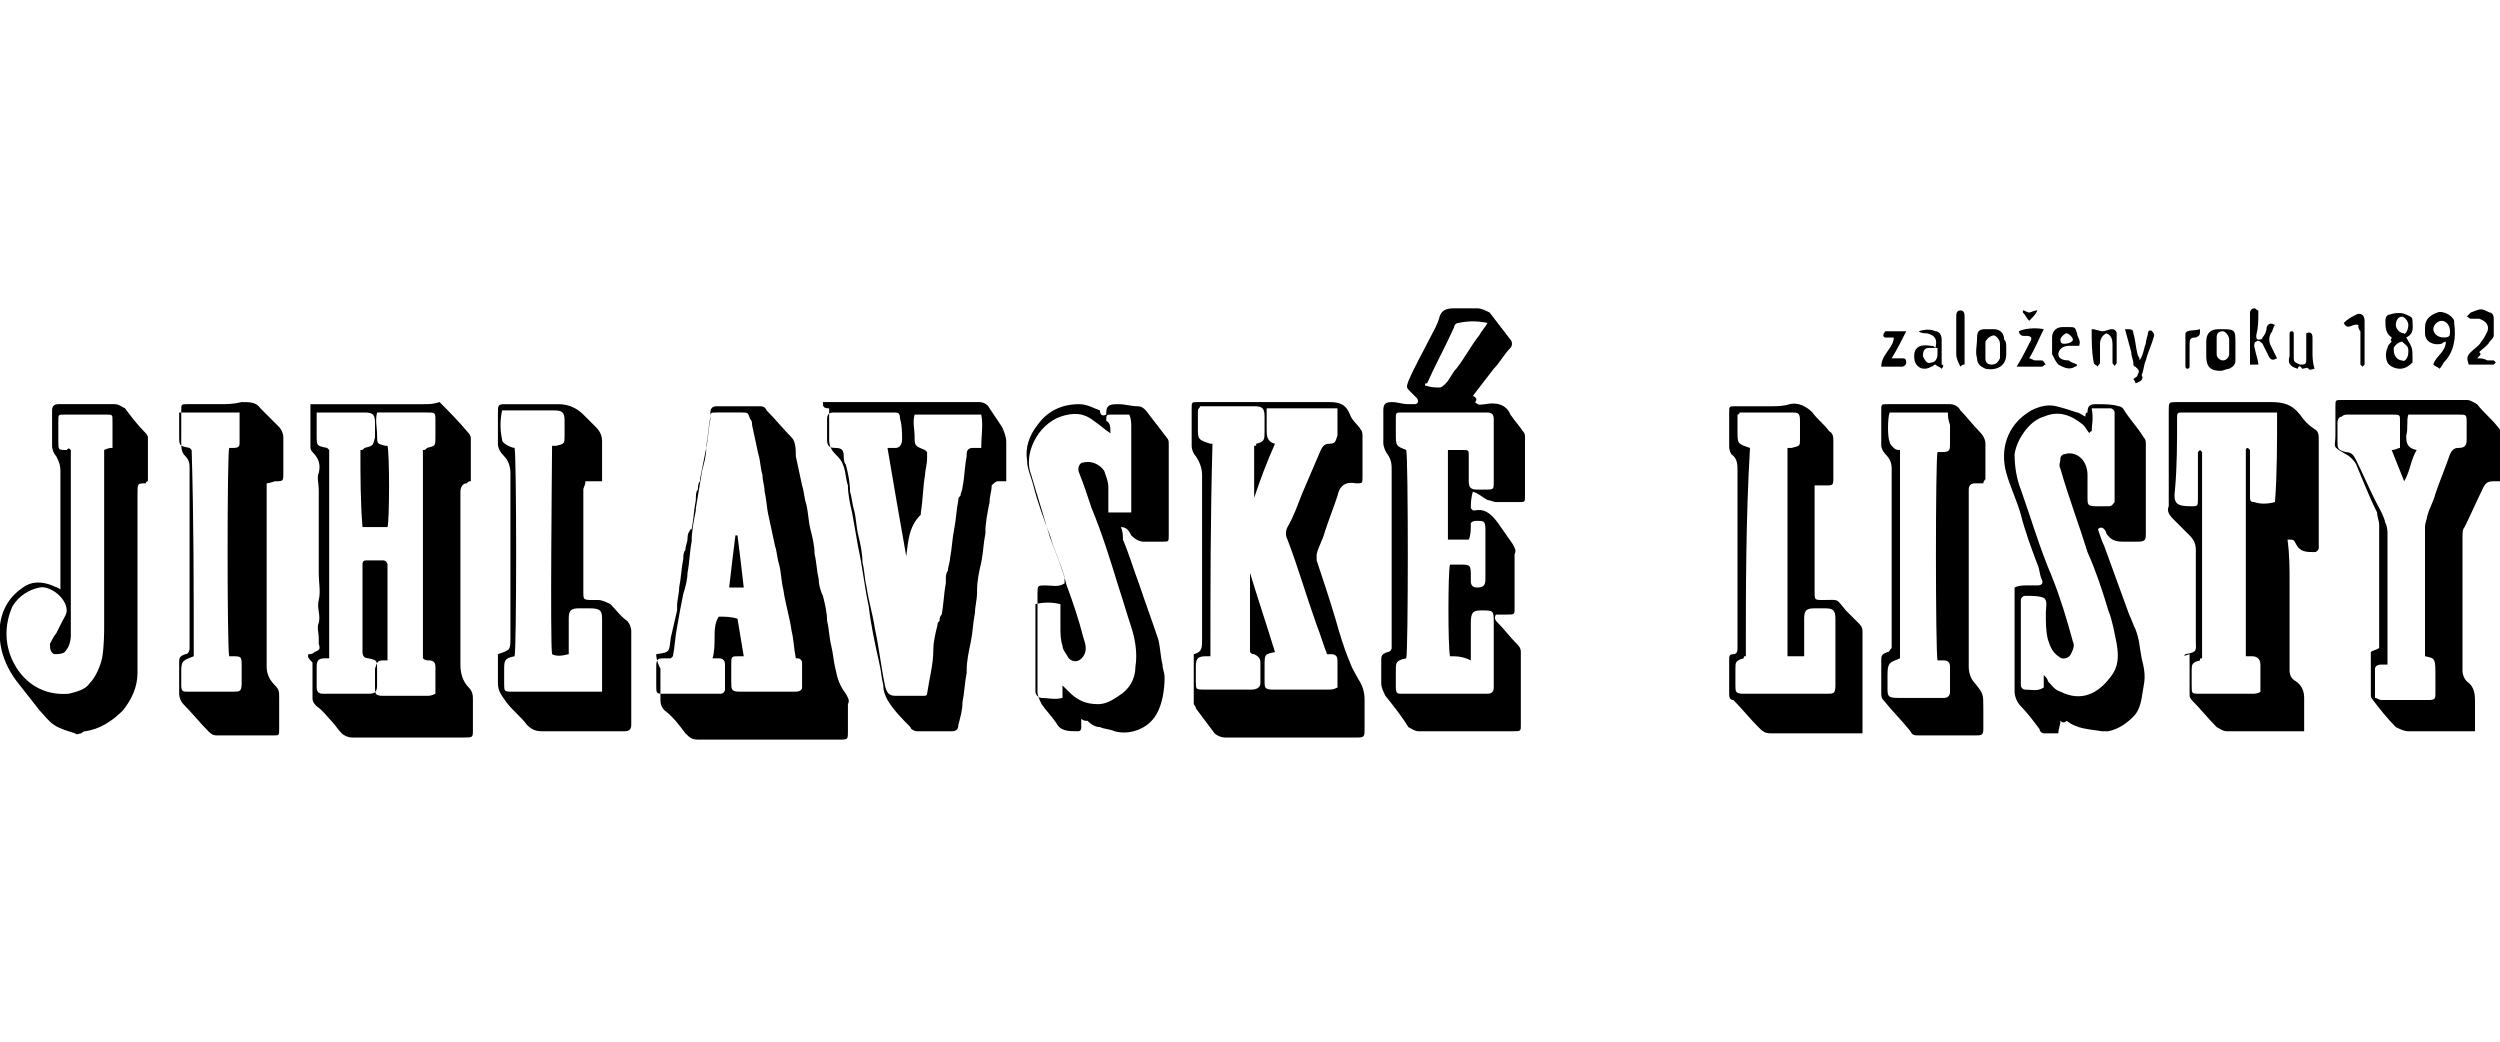 <?xml version="1.0" encoding="utf-8"?>
<!-- Generator: Adobe Illustrator 27.4.0, SVG Export Plug-In . SVG Version: 6.00 Build 0)  -->
<svg version="1.2" baseProfile="tiny" id="Layer_1" xmlns:serif="http://www.serif.com/"
	 xmlns="http://www.w3.org/2000/svg" xmlns:xlink="http://www.w3.org/1999/xlink" x="0px" y="0px" viewBox="0 0 120 50"
	 overflow="visible" xml:space="preserve">
<g>
	<path d="M70.8,19.3c0.2,0.2,0.3,0.1,0.5,0.1c0.5-0.1,1,0,1.2,0.5c0.2,0.3,0.4,0.5,0.6,0.8c0.1,0.1,0.1,0.2,0.1,0.3
		c0,0.9,0,1.8,0,2.8c0,0.3,0,0.3-0.3,0.3c-0.4,0-0.7,0-1.1,0c-0.1,0-0.3-0.1-0.4-0.1c-0.2-0.1-0.4-0.3-0.7-0.4
		c-0.1,0.3-0.1,0.6-0.1,0.8c0,0,0.1,0.1,0.1,0.1c0,0,0.1,0,0.1,0c0.5-0.1,0.8,0.2,1.1,0.6c0.2,0.3,0.5,0.7,0.7,1
		c0.1,0.2,0.2,0.3,0.1,0.5c0,0.9,0,1.7,0,2.6c0,0.3,0,0.3-0.4,0.3c-0.2,0-0.3,0-0.5,0c-0.1,0.2,0,0.3,0.1,0.4c0.3,0.3,0.6,0.7,0.9,1
		c0.1,0.1,0.2,0.2,0.2,0.4c0,1.2,0,2.3,0,3.5c0,0.3,0,0.3-0.4,0.3c-1.1,0-2.3,0-3.4,0c-0.4,0-0.7,0-1.1,0c-0.2,0-0.3-0.1-0.5-0.2
		c-0.3-0.5-0.7-1-1.1-1.5c-0.1-0.2-0.2-0.4-0.2-0.6c0-0.4,0-0.8,0-1.1c0-0.2,0-0.3,0.3-0.4c0.1,0,0.2-0.1,0.2-0.2c0-0.1,0-0.2,0-0.3
		c0-2.7,0-5.4,0-8.2c0-0.3,0-0.5-0.2-0.8c-0.1-0.1-0.2-0.4-0.2-0.5c0-0.5,0-1.1,0-1.6c0-0.3,0.1-0.4,0.4-0.4c0.3,0,0.5,0.1,0.8,0.1
		c0.1,0,0.2,0,0.3,0c0.2,0,0.2-0.2,0.1-0.3c-0.1-0.1-0.2-0.2-0.3-0.3c-0.2-0.2-0.2-0.2-0.1-0.5c0.3-0.7,0.7-1.4,1-2
		c0.2-0.4,0.4-0.7,0.5-1.1c0.1-0.3,0.3-0.4,0.7-0.4c0.4,0,0.8,0,1.1,0c0.2,0,0.4,0.1,0.6,0.2c0.3,0.4,0.7,0.9,1,1.3
		c0.1,0.1,0.1,0.3,0,0.4c-0.3,0.3-0.5,0.7-0.8,1c-0.3,0.4-0.7,0.9-1,1.3C70.9,19.1,70.9,19.2,70.8,19.3z M69.6,31.5
		c-0.1-0.4-0.1-4.1,0-4.4c0.1,0,0.3,0,0.4,0c0.6,0,0.6,0,0.6,0.6c0,0.1,0,0.1,0,0.2c0,0.2,0.1,0.3,0.3,0.3c0.3,0,0.4-0.1,0.4-0.4
		c0-0.8,0-1.6,0-2.4c0-0.4-0.1-0.4-0.4-0.4c-0.1,0-0.2,0-0.3,0.1c0,0.3,0,0.6-0.1,0.8c-0.3,0-0.6,0-1,0c0-1.4,0-2.8,0-4.3
		c0.3,0,0.5,0,0.7,0c0.3,0,0.3,0,0.3,0.3c0,0.4,0,0.8,0,1.2c0,0.3,0.1,0.4,0.4,0.4c0.1,0,0.3,0,0.4,0c0.4,0,0.4,0,0.4-0.4
		c0-0.9,0-1.8,0-2.8c0-0.1,0-0.1,0-0.2c0-0.2-0.1-0.3-0.3-0.3c-1.4,0-2.7,0-4.1,0c-0.3,0-0.3,0-0.3,0.3c0,0.2,0,0.4,0,0.7
		c0,0.6,0,0.6,0.5,0.8c0.1,0.3,0.1,9.7,0,10c-0.5,0.1-0.5,0.2-0.5,0.6c0,0.3,0,0.5,0,0.8c0,0.3,0.1,0.3,0.3,0.3c0.1,0,0.1,0,0.2,0
		c1.2,0,2.4,0,3.6,0c0.1,0,0.2,0,0.3,0c0.2,0,0.3-0.1,0.3-0.3c0-0.1,0-0.1,0-0.2c0-1,0-1.9,0-2.9c0-0.6,0-0.6-0.6-0.6
		c-0.4,0-0.5,0.1-0.5,0.6c0,0.5,0,1,0,1.4c0,0.1,0,0.2,0,0.4C70.2,31.5,69.9,31.5,69.6,31.5z M68.4,18.5c0.3,0.1,0.5,0.1,0.7,0.1
		c0.1,0,0.2-0.1,0.3-0.2c0.2-0.2,0.3-0.5,0.5-0.7c0.4-0.5,0.7-1.1,1.1-1.6c0.1-0.2,0.3-0.4,0.4-0.6c-0.5-0.1-0.9-0.1-1.4,0
		c-0.1,0-0.2,0.1-0.2,0.2c-0.4,0.9-0.9,1.8-1.3,2.7C68.4,18.4,68.4,18.4,68.4,18.5z"/>
	<path d="M14.8,31.4c0.1,0,0.2,0,0.3-0.1c0.2-0.1,0.3-0.1,0.2-0.4c0-0.1,0-0.2,0-0.3c0-0.2-0.1-0.5,0-0.7c0.1-0.4-0.1-0.7,0-1.1
		c0.1-0.4,0-0.8,0-1.3c0-0.4,0-0.8,0-1.2c0-0.5,0-1,0-1.4c0-0.5,0-0.9,0-1.4c0-0.3-0.1-0.6,0-0.8c0.1-0.4,0-0.7-0.3-1
		c-0.1-0.1-0.1-0.2-0.1-0.3c0-0.6,0-1.2,0-1.9c0,0,0-0.1,0-0.1c0.1,0,0.3,0,0.4,0c1.7,0,3.3,0,5,0c0.3,0,0.5,0,0.8-0.1
		c0.4,0.4,0.9,0.9,1.4,1.5c0.1,0.1,0.1,0.2,0.1,0.3c0,0.6,0,1.2,0,1.8c0,0,0,0.1,0,0.2c-0.1,0-0.1,0-0.2,0.1c-0.2,0-0.3,0.2-0.3,0.4
		c0,0.1,0,0.3,0,0.4c0,2.6,0,5.2,0,7.9c0,0.4,0.1,0.8,0.4,1.1c0.2,0.2,0.2,0.4,0.2,0.6c0,0.5,0,0.9,0,1.4c0,0.4,0,0.4-0.4,0.4
		c-1.4,0-2.9,0-4.3,0c-0.4,0-0.8,0-1.1,0c-0.2,0-0.4-0.1-0.5-0.2c-0.2-0.2-0.3-0.4-0.5-0.6c-0.2-0.2-0.4-0.5-0.7-0.7
		c-0.1-0.1-0.2-0.2-0.2-0.4c0-0.6,0-1.2,0-1.7C14.7,31.5,14.8,31.5,14.8,31.4z M17.3,21.6c0.1,0,0.1,0,0.2-0.1
		c0.4-0.1,0.4-0.1,0.5-0.5c0-0.2,0-0.4,0-0.7c0-0.4-0.1-0.5-0.5-0.5c-0.7,0-1.3,0-2,0c-0.1,0-0.2,0-0.3,0c0,0.1,0,0.2,0,0.4
		c0,0.2,0,0.5,0,0.7c0,0.5,0,0.5,0.5,0.6c0,0,0,0,0.1,0.1c0,0.1,0,0.2,0,0.3c0,3.1,0,6.2,0,9.3c0,0.1,0,0.3,0,0.4
		c-0.1,0-0.1,0-0.2,0c-0.3,0-0.4,0.1-0.4,0.4c0,0.3,0,0.6,0,1c0,0.2,0.1,0.3,0.3,0.3c0.7,0,1.5,0,2.2,0c0.3,0,0.4-0.1,0.4-0.4
		c0-0.3,0-0.5,0-0.8c0-0.4,0-0.4-0.4-0.5c-0.2,0-0.3-0.1-0.3-0.3c0,0,0-0.1,0-0.1c0-1.3,0-2.6,0-3.9c0-0.1,0-0.1,0-0.2
		c0-0.2,0.1-0.2,0.2-0.2c0.3,0,0.6,0,0.8,0c0.1,0,0.2,0.1,0.2,0.2c0,0.1,0,0.1,0,0.2c0,1.4,0,2.7,0,4.1c0,0.1,0,0.2,0,0.3
		c-0.1,0-0.1,0-0.2,0c-0.3,0-0.3,0.1-0.4,0.4c0,0.3,0,0.6,0,0.9c0,0.3,0,0.4,0.4,0.4c0.7,0,1.4,0,2.1,0c0.1,0,0.2,0,0.4-0.1
		c0-0.5,0-0.9,0-1.3c0-0.2-0.1-0.3-0.3-0.3c-0.1,0-0.2,0-0.3-0.1c0-3.3,0-6.6,0-10c0.1,0,0.1,0,0.2-0.1c0.4-0.1,0.4-0.1,0.4-0.5
		c0-0.3,0-0.5,0-0.8c0-0.4,0-0.4-0.4-0.4c-0.7,0-1.4,0-2.1,0c-0.1,0-0.2,0-0.3,0c-0.1,0.4,0,0.7,0,1.1c0,0.4,0,0.4,0.4,0.5
		c0,0,0,0,0.1,0c0.1,0.3,0.1,3.6,0,3.9c-0.4,0-0.8,0-1.2,0C17.3,24.1,17.3,22.8,17.3,21.6z"/>
	<path d="M57.3,31.4c0.4-0.1,0.4-0.3,0.4-0.7c0-2.6,0-5.3,0-7.9c0-0.3-0.1-0.6-0.3-0.9c-0.1-0.1-0.2-0.3-0.2-0.5c0-0.6,0-1.2,0-1.8
		c0-0.3,0-0.3,0.3-0.3c2.1,0,4.2,0,6.3,0c0.5,0,0.8,0.1,1,0.6c0.1,0.3,0.4,0.5,0.5,0.7c0.1,0.1,0.1,0.2,0.1,0.4c0,0.6,0,1.3,0,1.9
		c0,0.3,0,0.3-0.3,0.3c-0.5-0.1-0.8,0.1-0.9,0.6c-0.2,0.6-0.4,1.1-0.6,1.7c-0.1,0.4-0.3,0.7-0.4,1.1c0,0.1,0,0.2,0,0.3
		c0.3,0.9,0.6,1.8,0.9,2.8c0.2,0.7,0.4,1.4,0.7,2.1c0.1,0.3,0.3,0.6,0.4,0.8c0.2,0.3,0.3,0.6,0.3,1c0,0.5,0,0.9,0,1.4
		c0,0.3,0,0.4-0.3,0.4c-2.1,0-4.3,0-6.4,0c-0.2,0-0.4-0.1-0.5-0.2c-0.3-0.4-0.6-0.8-0.9-1.2c0-0.1-0.1-0.2-0.1-0.2
		C57.3,32.8,57.3,32.1,57.3,31.4z M58.1,31.5c-0.1,0-0.1,0-0.2,0c-0.4,0-0.5,0.1-0.5,0.5c0,0.2,0,0.5,0,0.7c0,0.4,0,0.4,0.4,0.4
		c0.4,0,0.9,0,1.3,0c0.3,0,0.7,0,1,0c0.2,0,0.4-0.1,0.4-0.3c0-0.3,0-0.7,0-1c0-0.2-0.1-0.3-0.3-0.4c-0.1,0-0.1,0-0.2-0.1
		c0-1.3,0-2.5,0-3.8c0,0,0,0,0,0c0.4,1.3,0.8,2.5,1.2,3.8c-0.5,0.1-0.5,0.1-0.5,0.7c0,0.2,0,0.5,0,0.7c0,0.3,0,0.4,0.4,0.4
		c0.9,0,1.8,0,2.7,0c0.1,0,0.2,0,0.4-0.1c0-0.5,0-0.9,0-1.3c0-0.2-0.1-0.3-0.3-0.3c-0.1,0-0.1,0-0.2,0c-0.2-0.5-0.3-0.9-0.5-1.4
		c-0.5-1.4-0.9-2.8-1.4-4.1c-0.1-0.2-0.1-0.4,0-0.6c0.3-0.5,0.5-1.1,0.7-1.6c0.3-0.7,0.6-1.4,0.9-2.1c0.1-0.2,0.2-0.3,0.4-0.3
		c0.3,0,0.3-0.1,0.4-0.4c0-0.2,0-0.4,0-0.6c0-0.2,0-0.4,0-0.7c-1.2,0-2.3,0-3.4,0c0,0.3,0,0.7,0,1c0,0.3,0,0.6,0.4,0.7
		c-0.4,0.9-0.7,1.7-1,2.6c0,0,0,0,0,0c0-0.9,0-1.7,0-2.5c0.1,0,0.1,0,0.1-0.1c0.4-0.1,0.4-0.2,0.4-0.6c0-0.2,0-0.4,0-0.7
		c0-0.4-0.1-0.5-0.5-0.5c-0.8,0-1.5,0-2.3,0c-0.1,0-0.2,0-0.3,0c0,0.1-0.1,0.1-0.1,0.2c0,0.3,0,0.5,0,0.8c0,0.6,0,0.6,0.6,0.8
		c0,0,0,0,0.1,0C58.1,24.9,58.1,28.2,58.1,31.5z"/>
	<path d="M104.9,31.4C104.9,31.4,104.9,31.4,104.9,31.4c0.6-0.1,0.5-0.2,0.5-0.6c0-1.5,0-2.9,0-4.4c0-0.3-0.1-0.5-0.3-0.7
		c-0.3-0.3-0.5-0.5-0.8-0.8c-0.2-0.2-0.3-0.4-0.2-0.6c0-1.3,0-2.6,0-3.9c0-0.2,0-0.5,0-0.7c0-0.4,0-0.4,0.4-0.4c0.2,0,0.5,0,0.7,0
		c1.2,0,2.3,0,3.5,0c0.1,0,0.2,0,0.3,0c0.6,0,1,0.1,1.4,0.6c0.2,0.3,0.4,0.5,0.7,0.7c0.2,0.1,0.2,0.3,0.2,0.5c0,1.7,0,3.3,0,5
		c0,0.1,0,0.1,0,0.2c0,0.1-0.1,0.2-0.2,0.2c-0.4,0-0.7,0-0.9-0.4c-0.1-0.2-0.1-0.2-0.4-0.2c0.1,0.7,0.1,1.4,0.1,2.1
		c0,0.7,0,1.4,0,2.1c0,0.7,0,1.4,0,2.1c0,0.2,0.1,0.4,0.3,0.5c0.3,0.2,0.4,0.5,0.4,0.8c0,0.4,0,0.8,0,1.2c0,0.1,0,0.2,0,0.4
		c-0.1,0-0.2,0-0.3,0c-1.1,0-2.3,0-3.4,0c-0.2,0-0.3-0.1-0.5-0.2c-0.4-0.4-0.8-0.9-1.2-1.3c-0.1-0.1-0.1-0.2-0.1-0.3
		c0-0.6,0-1.3,0-1.9C104.8,31.5,104.8,31.5,104.9,31.4z M109.3,19.8c-0.1,0-0.2,0-0.2,0c-1.4,0-2.8,0-4.3,0c-0.3,0-0.3,0-0.3,0.3
		c0,1.1,0,2.3-0.1,3.4c-0.1,0.7,0.1,0.8,0.8,0.8c0,0,0.1,0,0.1,0c0.2,0,0.2-0.1,0.2-0.3c0-0.7,0-1.3,0-2c0-0.1,0-0.2,0-0.3
		c0,0,0.1-0.1,0.1-0.1c0,0,0.1,0.1,0.1,0.1c0,0.1,0,0.3,0,0.4c0,3,0,6.1,0,9.1c0,0.1,0,0.3,0,0.4c-0.1,0-0.1,0-0.1,0.1
		c-0.4,0.1-0.4,0.2-0.4,0.5c0,0.2,0,0.5,0,0.7c0,0.4,0,0.4,0.4,0.4c0.8,0,1.6,0,2.5,0c0.1,0,0.3,0,0.4-0.1c0-0.4,0-0.9,0-1.3
		c0-0.2-0.1-0.4-0.4-0.4c-0.1,0-0.2,0-0.3,0c0-0.1,0-0.2,0-0.3c0-3.1,0-6.2,0-9.3c0-0.1,0-0.2,0-0.3c0-0.1,0.1-0.1,0.1-0.1
		c0,0,0.1,0.1,0.1,0.1c0,0,0,0.1,0,0.1c0,0.7,0,1.4,0,2.1c0,0.2,0,0.3,0.2,0.3c0.3,0.1,0.6,0.1,1,0
		C109.3,22.8,109.3,21.3,109.3,19.8z"/>
	<path d="M31.5,31.4c0.7-0.1,0.6-0.1,0.7-0.8c0.1-0.4,0.2-0.9,0.3-1.3c0-0.1,0-0.1,0-0.2c0-0.3,0.1-0.6,0.1-0.9
		c0.1-0.5,0.1-0.9,0.2-1.4c0-0.1,0-0.3,0.1-0.4c0-0.2,0.1-0.4,0.1-0.5c0-0.1,0-0.3,0.1-0.4c0,0,0-0.1,0.1-0.1
		c0.1-0.5,0.1-0.9,0.2-1.4c0-0.2,0-0.4,0.1-0.5c0-0.1,0-0.3,0.1-0.4c0,0,0-0.1,0-0.1c0.1-0.5,0.2-1,0.3-1.5c0,0,0-0.1,0-0.1
		c0.1-0.5,0.1-0.9,0.2-1.4c0-0.1,0-0.1,0-0.2c0-0.2,0.1-0.3,0.3-0.3c0.5,0,1,0,1.5,0c0.2,0,0.3,0,0.5,0c0.2,0,0.3,0,0.4,0.2
		c0.4,0.4,0.8,0.9,1.2,1.3c0.2,0.2,0.2,0.6,0.2,0.9c0.1,0.5,0.2,0.9,0.3,1.4c0.1,0.3,0.1,0.6,0.2,0.9c0.1,0.4,0.1,0.8,0.2,1.2
		c0.1,0.4,0.2,0.8,0.2,1.2c0.1,0.4,0.1,0.8,0.2,1.2c0,0.3,0.1,0.6,0.2,0.8c0.1,0.4,0.2,0.8,0.2,1.2c0.1,0.4,0.1,0.8,0.2,1.2
		c0.1,0.4,0.1,0.7,0.2,1.1c0.1,0.5,0.2,0.8,0.5,1.2c0.1,0.2,0.2,0.3,0.1,0.5c0,0.4,0,0.9,0,1.3c0,0.4,0,0.4-0.4,0.4
		c-0.7,0-1.5,0-2.2,0c-1.5,0-3,0-4.6,0c-0.3,0-0.4-0.1-0.6-0.3c-0.3-0.4-0.6-0.8-1-1.1c-0.2-0.2-0.2-0.4-0.2-0.6c0-0.5,0-1,0-1.4
		C31.5,31.7,31.5,31.5,31.5,31.4z M38.2,31.6c-0.1-0.5-0.1-0.9-0.2-1.3c-0.1-0.7-0.3-1.3-0.4-2c-0.1-0.4-0.1-0.8-0.2-1.2
		c-0.1-0.3-0.1-0.6-0.2-0.9c-0.1-0.5-0.2-0.9-0.3-1.4c-0.1-0.4-0.1-0.8-0.2-1.2c0-0.3-0.1-0.5-0.1-0.8c-0.1-0.3-0.1-0.7-0.2-1
		c-0.1-0.5-0.2-0.9-0.3-1.4c0-0.1,0-0.2-0.1-0.3c-0.1-0.3-0.1-0.3-0.4-0.3c-0.4,0-0.8,0-1.2,0c-0.3,0-0.3,0-0.3,0.3
		c-0.1,0.5-0.1,0.9-0.2,1.4c0,0.4-0.1,0.7-0.2,1.1c-0.1,0.6-0.2,1.2-0.3,1.8c0,0,0,0.1,0,0.1c-0.1,0.5-0.2,1-0.2,1.5
		c-0.1,0.5-0.1,1-0.2,1.5c0,0.3-0.1,0.7-0.2,1c-0.1,0.5-0.2,1-0.3,1.6c-0.1,0.5-0.1,0.9-0.2,1.4c0,0,0,0-0.1,0.1c-0.1,0-0.2,0-0.3,0
		c-0.3,0-0.4,0-0.4,0.4c0,0.3,0,0.6,0,0.9c0,0.4,0,0.4,0.4,0.4c0.8,0,1.7,0,2.5,0c0.1,0,0.1,0,0.2,0c0.1,0,0.2-0.1,0.2-0.2
		c0-0.4,0-0.8,0-1.2c0-0.2-0.1-0.3-0.3-0.3c-0.1,0-0.2,0-0.3,0c0.1-0.3,0.1-0.7,0.1-1c0-0.3,0-0.7,0.2-1c0.3,0,0.6,0,0.9,0.1
		c0.1,0.6,0.2,1.2,0.3,1.8c0,0-0.1,0-0.1,0c0,0-0.1,0-0.1,0c-0.4,0-0.4,0-0.4,0.4c0,0.3,0,0.6,0,0.8c0,0.4,0,0.5,0.4,0.5
		c0.8,0,1.7,0,2.5,0c0.1,0,0.1,0,0.2,0c0.2,0,0.3-0.1,0.3-0.2c0-0.4,0-0.8,0-1.2c0-0.1-0.1-0.2-0.2-0.2
		C38.5,31.6,38.3,31.6,38.2,31.6z"/>
	<path d="M120,23.1c-0.1,0-0.2,0-0.3,0c-0.3,0-0.4,0.1-0.5,0.3c-0.3,0.6-0.6,1.3-0.9,1.9c-0.1,0.1-0.1,0.3-0.1,0.5
		c0,2.1,0,4.3,0,6.4c0,0.2,0.1,0.4,0.2,0.5c0.3,0.2,0.4,0.5,0.4,0.9c0,0.4,0,0.7,0,1.1c0,0.1,0,0.2,0,0.4c-0.1,0-0.2,0-0.3,0
		c-1,0-1.9,0-2.9,0c-0.2,0-0.4-0.1-0.6-0.2c-0.4-0.4-0.8-0.9-1.1-1.3c-0.1-0.1-0.1-0.2-0.1-0.3c0-0.6,0-1.3,0-2
		c0.1-0.1,0.3-0.1,0.4-0.2c0-0.1,0-0.2,0-0.4c0-1.8,0-3.7,0-5.5c0-0.2-0.1-0.4-0.1-0.6c-0.4-0.8-0.7-1.6-1-2.3
		c-0.1-0.2-0.3-0.4-0.5-0.5c-0.7-0.4-0.5-0.3-0.5-0.9c0-0.5,0-1,0-1.4c0-0.3,0-0.3,0.3-0.3c2,0,4,0,6,0c0.2,0,0.3,0.1,0.5,0.2
		c0.3,0.4,0.7,0.7,1,1.1c0.2,0.2,0.3,0.5,0.3,0.9c0,0.4,0,0.9,0,1.3C120,22.9,120,23,120,23.1z M116.4,31.5c0-0.1,0-0.1,0-0.1
		c0-2,0-4,0-6.1c0-0.2,0.1-0.4,0.1-0.5c0.1-0.4,0.3-0.7,0.4-1.1c0.2-0.6,0.5-1.3,0.7-1.9c0.1-0.2,0.2-0.3,0.4-0.3
		c0.3,0,0.4-0.1,0.4-0.4c0-0.3,0-0.6,0-0.8c0-0.4,0-0.4-0.4-0.4c-0.7,0-1.4,0-2.1,0c-0.1,0-0.2,0-0.3,0c-0.1,0.3,0,0.7-0.1,1
		c0,0.3,0,0.6,0.5,0.7c-0.3,0.5-0.3,1-0.6,1.5c-0.2-0.5-0.4-1-0.6-1.5c0.2,0,0.3-0.1,0.4-0.1c0-0.4,0-0.9,0-1.3c0-0.3,0-0.3-0.4-0.3
		c-0.7,0-1.4,0-2.1,0c-0.1,0-0.2,0-0.3,0.1c-0.1,0-0.2,0.1-0.2,0.3c0,0.3,0,0.6,0,0.9c0,0.3,0,0.4,0.4,0.5c0.3,0,0.4,0.2,0.5,0.4
		c0.3,0.6,0.6,1.3,0.9,1.9c0.2,0.4,0.4,0.7,0.5,1.1c0.1,0.2,0.1,0.4,0.1,0.6c0,1.9,0,3.8,0,5.8c0,0.1,0,0.2,0,0.4
		c-0.1,0-0.2,0-0.3,0c-0.2,0-0.3,0.1-0.3,0.2c0,0.5,0,0.9,0,1.4c0.1,0,0.2,0.1,0.3,0.1c0.8,0,1.5,0,2.3,0c0.3,0,0.3-0.1,0.3-0.3
		c0-0.3,0-0.5,0-0.8C116.9,31.6,116.9,31.6,116.4,31.5z"/>
	<path d="M39.5,19.3c0.2,0,0.3,0,0.4,0c2.1,0,4.2,0,6.3,0c0.3,0,0.5,0,0.8,0c0.2,0,0.4,0.1,0.5,0.3c0.2,0.3,0.4,0.6,0.6,0.9
		c0.1,0.2,0.2,0.5,0.2,0.7c0,0.6,0,1.2,0,1.9c-0.1,0-0.2,0-0.4,0c-0.1,0-0.2,0.1-0.3,0.2c0,0.3-0.1,0.5-0.1,0.8
		c-0.1,0.5-0.2,1-0.2,1.4c0,0,0,0.1,0,0.1c-0.1,0.5-0.1,0.9-0.2,1.4c-0.1,0.4-0.2,0.9-0.2,1.3c0,0,0,0.1,0,0.1c0,0.4-0.1,0.7-0.1,1
		c-0.1,0.5-0.1,0.9-0.2,1.4c-0.1,0.5-0.2,0.9-0.2,1.4c0,0,0,0,0,0.1c-0.1,0.5-0.1,0.9-0.2,1.4c0,0.4-0.1,0.7-0.2,1.1
		c0,0.2-0.1,0.3-0.3,0.3c-0.6,0-1.2,0-1.7,0c-0.1,0-0.3-0.1-0.3-0.2c-0.4-0.4-0.8-0.8-1.1-1.3c-0.1-0.2-0.2-0.4-0.2-0.7
		c-0.1-0.4-0.1-0.7-0.2-1.1c-0.2-0.9-0.4-1.8-0.5-2.7c-0.2-0.9-0.3-1.9-0.5-2.8c-0.1-0.6-0.2-1.1-0.3-1.7c-0.1-0.4-0.2-0.9-0.2-1.3
		c-0.1-0.3-0.1-0.6-0.2-0.9c-0.1-0.3-0.2-0.4-0.4-0.6c-0.2-0.2-0.3-0.4-0.3-0.7c0-0.5,0-1,0-1.5C39.5,19.6,39.5,19.5,39.5,19.3z
		 M43.5,26.7C43.4,26.7,43.4,26.7,43.5,26.7c-0.3-1.7-0.6-3.4-0.9-5.2c0.1,0,0.1,0,0.2,0c0.1,0,0.1,0,0.2,0c0.2,0,0.3-0.2,0.3-0.4
		c0-0.3,0-0.7-0.1-1c0-0.3-0.1-0.3-0.3-0.3c-1,0-2,0-2.9,0c-0.2,0-0.3,0.1-0.3,0.3c0,0.3,0,0.7,0,1c0,0.3,0.1,0.4,0.4,0.4
		c0.3,0,0.4,0.1,0.4,0.4c0,0.1,0,0.3,0.1,0.4c0.1,0.4,0.2,0.8,0.2,1.3c0.1,0.3,0.1,0.6,0.2,0.9c0.1,0.4,0.1,0.8,0.2,1.2
		c0.1,0.4,0.2,0.9,0.2,1.3c0.1,0.4,0.1,0.8,0.2,1.2c0.1,0.7,0.3,1.3,0.4,2c0.2,0.9,0.3,1.9,0.5,2.8c0.1,0.3,0.2,0.4,0.5,0.4
		c0.4,0,0.8,0,1.3,0c0.1,0,0.2,0,0.2-0.1c0.1-0.7,0.3-1.4,0.3-2.1c0-0.4,0.1-0.8,0.2-1.2c0-0.1,0-0.1,0.1-0.2c0-0.1,0-0.2,0.1-0.3
		c0.1-0.5,0.1-1,0.2-1.5c0-0.1,0-0.1,0-0.2c0-0.1,0-0.3,0.1-0.4c0-0.2,0.1-0.4,0.1-0.6c0.1-0.5,0.1-0.9,0.2-1.4
		c0.1-0.5,0.1-0.9,0.2-1.4c0-0.1,0-0.1,0.1-0.2c0-0.1,0.1-0.3,0.1-0.4c0.1-0.5,0.1-1,0.2-1.5c0,0,0,0,0-0.1c0-0.2,0.1-0.3,0.3-0.3
		c0.1,0,0.2,0,0.4,0c0-0.6,0.1-1.1,0-1.6c-1.1,0-2.2,0-3.2,0c-0.1,0.4,0,0.7,0,1c0,0.5,0,0.5,0.5,0.7c0,0,0,0,0.1,0.1
		c0,0.1,0,0.2,0,0.3c0,0.3-0.1,0.6-0.1,0.8c-0.1,0.6-0.1,1.2-0.2,1.8c0,0,0,0,0,0.1C43.6,25.3,43.6,26,43.5,26.7z"/>
	<path d="M98.9,34.6c0,0.2-0.1,0.4-0.1,0.6c-0.2,0-0.5,0-0.7,0c-0.1,0-0.2-0.1-0.2-0.2c-0.3-0.4-0.6-0.8-0.9-1.1
		c-0.2-0.2-0.3-0.5-0.3-0.7c0-1.5,0-3.1,0-4.6c0-0.1,0-0.2,0-0.4c0.2-0.1,0.4-0.1,0.6-0.1c0.2,0,0.3,0,0.5,0c0.2,0,0.3-0.1,0.2-0.3
		c-0.1-0.2-0.1-0.5-0.2-0.7c-0.3-0.8-0.6-1.6-0.8-2.4c-0.2-0.7-0.5-1.3-0.7-2c-0.3-1.1,0-2.3,1.2-3c0.4-0.2,0.8-0.3,1.2-0.2
		c0.4,0.1,0.7,0.2,1,0.3c0.1,0,0.2,0.1,0.4,0.2c0-0.1,0-0.2,0.1-0.2c0-0.3,0.1-0.4,0.4-0.4c0.4,0,0.8,0,1.1,0.1
		c0.1,0,0.2,0.1,0.2,0.1c0.3,0.5,0.7,0.9,1,1.4c0.1,0.1,0.1,0.2,0.1,0.3c0,1.4,0,2.9,0,4.3c0,0.3,0,0.4-0.4,0.4c-0.2,0-0.5,0-0.7,0
		c-0.4,0-0.6-0.1-0.8-0.4c0-0.1-0.1-0.2-0.1-0.2c-0.1-0.1-0.2-0.1-0.3,0c0.1,0.3,0.2,0.6,0.3,0.8c0.4,1.1,0.8,2.2,1.2,3.3
		c0.1,0.2,0.2,0.5,0.3,0.7c0.2,0.5,0.2,0.9,0.3,1.4c0.1,0.4,0.2,0.8,0.1,1.3c-0.1,0.5-0.1,1.1-0.5,1.5c-0.3,0.3-0.7,0.6-1.2,0.7
		c-0.1,0-0.2,0-0.3,0c-0.6-0.1-1.2-0.1-1.7-0.5C99.1,34.7,99,34.7,98.9,34.6z M100.4,20.7c0,0-0.1,0-0.1,0.1
		c-0.1-0.1-0.2-0.3-0.3-0.4c-0.6-0.5-1.2-0.7-1.9-0.4c-0.7,0.2-1.3,1.1-1.4,1.8c0,0.6,0.1,1.2,0.3,1.7c0.5,1.4,0.9,2.8,1.5,4.2
		c0.4,1,0.7,2,1,3.1c0.1,0.2,0,0.4-0.1,0.6c-0.1,0.2-0.4,0.3-0.6,0.1c-0.3-0.2-0.4-0.5-0.5-0.8c-0.1-0.4-0.1-0.8-0.1-1.3
		c0-0.2,0.1-0.6-0.1-0.7c-0.2-0.1-0.6-0.1-0.9-0.1c-0.1,0-0.2,0.1-0.2,0.2c0,0.1,0,0.2,0,0.3c0,1.2,0,2.4,0,3.6c0,0.1,0,0.1,0,0.2
		c0,0.1,0.1,0.2,0.2,0.2c0.3,0,0.6,0.1,0.9-0.1c0-0.2,0-0.4,0-0.6c0.1,0.1,0.2,0.2,0.2,0.3c0.2,0.2,0.3,0.4,0.6,0.5
		c1,0.5,1.8,0.1,2.4-0.7c0.4-0.5,0.4-1,0.3-1.6c-0.1-0.5-0.2-1.1-0.4-1.6c-0.3-1-0.6-1.9-1-2.8c-0.4-1.3-0.9-2.6-1.3-4
		c-0.1-0.2,0-0.3,0-0.5c0-0.1,0.1-0.2,0.2-0.2c0.3-0.1,0.6,0,0.8,0.2c0.2,0.2,0.3,0.5,0.3,0.8c0,0.4,0,0.7,0,1.1
		c0,0.3,0,0.4,0.4,0.4c0.2,0,0.4,0,0.6,0c0.2,0,0.2-0.1,0.3-0.2c0-0.1,0-0.1,0-0.2c0-1.3,0-2.5,0-3.8c0-0.1,0-0.2,0-0.3
		c0-0.1-0.1-0.2-0.2-0.2c-0.3,0-0.6,0-0.9,0C100.5,20.1,100.4,20.4,100.4,20.7z"/>
	<path d="M89.4,35.2c-0.1,0-0.3,0-0.4,0c-1.3,0-2.7,0-4,0c-0.3,0-0.4-0.1-0.6-0.3c-0.4-0.4-0.8-0.9-1.2-1.3C83,33.6,83,33.4,83,33.3
		c0-0.5,0-1.1,0-1.6c0-0.2,0-0.3,0.2-0.3c0.2,0,0.2-0.2,0.2-0.3c0-0.2,0-0.3,0-0.5c0-2.7,0-5.3,0-8c0-0.3,0-0.6-0.3-0.8
		C83,21.6,83,21.5,83,21.4c0-0.5,0-1.1,0-1.6c0-0.3,0-0.3,0.3-0.3c0.6,0,1.2,0,1.7,0c0.3,0,0.6,0,0.9-0.1c0.4-0.1,0.8,0.1,1.1,0.4
		c0.2,0.3,0.6,0.6,0.8,0.9c0.2,0.1,0.2,0.3,0.2,0.5c0,0.6,0,1.2,0,1.7c0,0.4,0,0.4-0.4,0.4c-0.1,0-0.3,0-0.4,0c0,0-0.1,0-0.1,0
		c0,0.1,0,0.2,0,0.4c0,1.6,0,3.1,0,4.7c0,0.4,0,0.4,0.4,0.4c0.8,0,0.6-0.1,1.1,0.5c0.2,0.2,0.4,0.4,0.6,0.6c0.1,0.1,0.2,0.2,0.2,0.4
		c0,1.5,0,3.1,0,4.6C89.4,35,89.4,35.1,89.4,35.2z M83.8,31.5c-0.1,0-0.1,0-0.1,0.1c-0.4,0.1-0.4,0.2-0.4,0.5c0,0.3,0,0.6,0,0.8
		c0,0.3,0,0.4,0.4,0.4c1.3,0,2.7,0,4,0c0.3,0,0.4,0,0.4-0.4c0-0.7,0-1.3,0-2c0-0.4,0-0.8,0-1.2c0-0.4-0.1-0.5-0.5-0.5
		c-0.2,0-0.3,0-0.5,0c-0.4,0-0.5,0.1-0.5,0.5c0,0.5,0,0.9,0,1.4c0,0.1,0,0.3,0,0.4c-0.3,0-0.5,0-0.8,0c0-3.3,0-6.7,0-10
		c0.1,0,0.1,0,0.2,0c0.4-0.1,0.4-0.1,0.4-0.4c0-0.3,0-0.6,0-0.9c0-0.4-0.1-0.4-0.4-0.4c-0.7,0-1.4,0-2.2,0c-0.1,0-0.2,0-0.3,0
		c0,0.1-0.1,0.1-0.1,0.1c0,0.3,0,0.5,0,0.8c0,0.6,0,0.6,0.6,0.8C83.8,24.9,83.8,28.2,83.8,31.5z"/>
	<path d="M23.9,31.4c0.6-0.2,0.6-0.2,0.6-0.8c0-2.6,0-5.3,0-7.9c0-0.3-0.1-0.6-0.3-0.8c-0.2-0.2-0.3-0.4-0.3-0.6c0-0.5,0-1,0-1.5
		c0-0.3,0-0.4,0.3-0.4c0.9,0,1.8,0,2.6,0c0.5,0,0.9,0.2,1.2,0.5c0.2,0.2,0.4,0.4,0.6,0.6c0.2,0.2,0.3,0.4,0.3,0.7c0,0.4,0,0.9,0,1.3
		c0,0.2,0,0.4,0,0.6c-0.3,0-0.5,0-0.8,0c0,0.2-0.1,0.3-0.1,0.4c0,1.6,0,3.2,0,4.9c0,0.4,0,0.4,0.5,0.4c0.1,0,0.1,0,0.2,0
		c0.2,0,0.4,0.1,0.6,0.2c0.3,0.3,0.5,0.6,0.8,0.8c0.1,0.1,0.2,0.3,0.2,0.5c0,1.3,0,2.5,0,3.8c0,0.2,0,0.5,0,0.7
		c0,0.2-0.1,0.3-0.3,0.3c0,0-0.1,0-0.1,0c-1.3,0-2.6,0-3.9,0c-0.3,0-0.5-0.1-0.7-0.3c-0.3-0.4-0.7-0.7-1-1.1
		c-0.2-0.3-0.4-0.5-0.4-0.9c0-0.4,0-0.8,0-1.2C23.9,31.7,23.9,31.6,23.9,31.4z M24.7,21.5c0.1,0.4,0.1,9.7,0,10
		c-0.5,0.1-0.5,0.2-0.5,0.7c0,0.2,0,0.4,0,0.6c0,0.4,0,0.4,0.4,0.4c1.3,0,2.6,0,3.9,0c0.1,0,0.3,0,0.4,0c0-0.1,0-0.3,0-0.4
		c0-0.5,0-0.9,0-1.4c0-0.6,0-1.1,0-1.7c0-0.4-0.1-0.5-0.6-0.5c-0.2,0-0.3,0-0.5,0c-0.4,0-0.5,0.1-0.5,0.5c0,0.5,0,1,0,1.4
		c0,0.1,0,0.2,0,0.3c-0.4,0.1-0.6,0.1-0.8,0c-0.1-0.5,0-9.7,0-10c0.1,0,0.1,0,0.2,0c0.4-0.1,0.4-0.1,0.4-0.5c0-0.2,0-0.4,0-0.7
		c0-0.4-0.1-0.5-0.5-0.5c-0.7,0-1.4,0-2.1,0c-0.1,0-0.2,0-0.4,0c-0.1,0.5-0.1,0.9,0,1.4c0,0.1,0.1,0.2,0.3,0.3
		C24.6,21.5,24.7,21.5,24.7,21.5z"/>
	<path d="M53.1,19.9c0-0.2,0-0.3,0.1-0.4c0.1-0.1,0.3-0.1,0.5-0.1c0.3,0,0.6,0.1,0.9,0.1c0.2,0,0.3,0.1,0.4,0.2
		c0.3,0.4,0.7,0.9,1,1.3c0.1,0.1,0.1,0.2,0.1,0.3c0,1.5,0,2.9,0,4.4c0,0.3,0,0.3-0.3,0.3c-0.3,0-0.6,0-0.9,0c-0.2,0-0.4-0.1-0.6-0.3
		c-0.1-0.2-0.2-0.4-0.5-0.4c0.1,0.2,0.1,0.4,0.1,0.6c0.3,0.7,0.5,1.4,0.8,2.2c0.3,0.9,0.6,1.7,0.9,2.6c0.1,0.4,0.1,0.8,0.2,1.2
		c0,0.2,0.1,0.4,0.1,0.6c0,0.6-0.1,1.3-0.4,1.8c-0.4,0.7-1.3,1-2,0.8c-0.2-0.1-0.5-0.1-0.7-0.2c-0.2,0-0.4-0.1-0.6-0.3
		c-0.1,0-0.2,0-0.3-0.1c0,0.1,0,0.3,0,0.4c0,0.2-0.1,0.2-0.2,0.2c-0.4,0-0.8,0-1-0.4c-0.2-0.3-0.5-0.6-0.7-0.9
		c-0.1-0.2-0.2-0.4-0.2-0.6c0-0.1,0-0.2,0-0.4c0-1.4,0-2.9,0-4.3c0-0.4,0-0.4,0.4-0.4c0.3,0,0.6,0.1,0.9-0.1c0-0.1,0-0.2,0-0.3
		c-0.2-0.7-0.5-1.3-0.7-2c-0.3-0.8-0.6-1.6-0.8-2.4c-0.1-0.4-0.3-0.8-0.3-1.2c-0.1-0.6,0.1-1.2,0.5-1.7c0.5-0.7,1.2-1,2-1
		c0.4,0,0.7,0.2,1,0.3C52.8,19.9,52.9,20,53.1,19.9z M53.3,20.8c-0.3-0.2-0.5-0.4-0.8-0.6c-0.5-0.4-1-0.4-1.6-0.2
		c-1.1,0.4-1.8,1.8-1.4,2.8c0.1,0.3,0.2,0.7,0.3,1c0.2,0.7,0.4,1.3,0.6,2c0.3,0.8,0.6,1.5,0.8,2.3c0.3,0.8,0.6,1.7,0.8,2.5
		c0.1,0.3,0.2,0.6,0,0.9c-0.2,0.3-0.5,0.3-0.7,0.1c-0.1-0.2-0.3-0.4-0.3-0.6c-0.1-0.3-0.1-0.6-0.1-0.9c0-0.4,0-0.7,0-1.1
		c-0.4-0.1-0.8-0.1-1.2,0c0,0.2,0,0.3,0,0.4c0,1.1,0,2.3,0,3.4c0,0.1,0,0.2,0,0.4c0,0.1,0.1,0.3,0.3,0.3c0.3,0,0.6,0.1,1,0
		c0-0.2,0-0.4,0-0.6c0.1,0.1,0.2,0.2,0.3,0.3c0.4,0.4,0.8,0.6,1.4,0.6c0.4,0,0.7-0.2,1-0.4c0.5-0.3,0.8-0.8,0.8-1.4
		c0.1-0.6,0-1.3-0.2-1.9c-0.2-0.6-0.4-1.3-0.6-1.9c-0.4-1.3-0.8-2.6-1.3-3.8c-0.2-0.6-0.4-1.2-0.6-1.7c-0.1-0.2,0-0.5,0.2-0.5
		c0.4-0.1,0.8,0.1,1,0.4c0.1,0.3,0.2,0.5,0.2,0.8c0,0.3,0,0.6,0,0.8c0,0.1,0,0.3,0,0.4c0.4,0,0.7,0,1.1,0c0-0.1,0-0.3,0-0.4
		c0-1.2,0-2.5,0-3.7c0-0.2,0-0.4-0.1-0.6c-0.3,0-0.5,0-0.8,0c-0.3,0-0.3,0-0.3,0.3C53.3,20.3,53.3,20.5,53.3,20.8z"/>
	<path d="M2.9,28.3c0-0.2,0-0.3,0-0.4c0-1.8,0-3.6,0-5.3c0-0.3-0.1-0.5-0.2-0.7c-0.1-0.1-0.2-0.3-0.2-0.5c0-0.6,0-1.1,0-1.7
		c0-0.2,0.1-0.3,0.3-0.3c0.3,0,0.6,0,0.9,0c0.6,0,1.2,0,1.8,0c0.2,0,0.3,0.1,0.5,0.2C6.3,20,6.6,20.4,7,20.8C7,20.8,7.1,20.9,7.1,21
		c0,0.7,0,1.4,0,2.1C7,23.1,7,23.2,7,23.2c-0.4,0-0.4,0-0.4,0.5c0,2.6,0,5.3,0,7.9c0,0.2,0,0.5,0,0.7c0,0.7-0.3,1.3-0.7,1.8
		c-0.5,0.5-1.1,0.9-1.8,1c-0.1,0-0.2,0.1-0.2,0.1c-0.1,0-0.2,0.1-0.3,0c-0.3-0.1-0.7-0.2-1-0.4c-0.3-0.2-0.5-0.5-0.7-0.7
		c-0.4-0.5-0.7-0.9-1.1-1.4C0.2,31.9-0.1,31,0,30c0.1-0.8,0.5-1.4,1.1-1.8c0.4-0.3,0.9-0.3,1.4-0.1C2.7,28.2,2.8,28.2,2.9,28.3z
		 M3.4,21.6c0,0.1,0,0.3,0,0.4c0,2.5,0,4.9,0,7.4c0,0.4,0,0.8,0,1.1c0,0.3-0.1,0.6-0.3,0.8c-0.1,0.1-0.4,0.1-0.5,0.1
		c-0.2-0.1-0.2-0.3-0.2-0.5c0.1-0.2,0.2-0.4,0.3-0.5C2.8,30.2,2.9,30,3,29.8c0.1-0.2,0.2-0.3,0.2-0.5c0-0.6-0.8-1.2-1.3-1.1
		c-0.5,0.1-1,0.4-1.3,0.9c-0.4,0.9-0.4,1.9,0.1,2.8c0.5,0.9,1.4,1.5,2.6,1.4c0.4-0.1,0.8-0.2,1-0.5c0.3-0.3,0.5-0.8,0.6-1.2
		C5,31,5,30.4,5,29.9c0-2.6,0-5.3,0-7.9c0-0.1,0-0.3,0-0.4c0.2-0.1,0.3-0.1,0.4-0.1c0-0.4,0-0.9,0-1.3c0-0.3,0-0.3-0.3-0.3
		c-0.7,0-1.3,0-2,0c-0.3,0-0.3,0-0.3,0.3c0,0.3,0,0.7,0,1c0,0.4,0,0.4,0.4,0.4C3.3,21.5,3.3,21.5,3.4,21.6z"/>
	<path d="M95.2,23.2c-0.1,0-0.3,0-0.4,0c-0.2,0-0.3,0.1-0.3,0.3c0,0.1,0,0.2,0,0.3c0,2.7,0,5.5,0,8.2c0,0.3,0.1,0.6,0.3,0.8
		c0.4,0.5,0.4,0.5,0.4,1.2c0,0.3,0,0.6,0,1c0,0.3-0.1,0.3-0.4,0.3c-0.5,0-0.9,0-1.4,0c-0.4,0-0.9,0-1.3,0c-0.2,0-0.3,0-0.4-0.2
		c-0.4-0.5-0.9-1-1.3-1.5c-0.1-0.1-0.1-0.2-0.1-0.4c0-0.5,0-1,0-1.5c0-0.2,0-0.3,0.3-0.4c0.1,0,0.1-0.1,0.2-0.2c0-0.1,0-0.1,0-0.2
		c0-2.8,0-5.6,0-8.4c0-0.3-0.1-0.5-0.3-0.7c-0.1-0.1-0.2-0.3-0.2-0.4c0-0.6,0-1.1,0-1.7c0-0.3,0-0.3,0.3-0.3c1,0,2,0,3,0
		c0.2,0,0.4,0.1,0.5,0.3c0.3,0.3,0.6,0.7,0.9,1c0.2,0.2,0.3,0.4,0.3,0.6c0,0.6,0,1.1,0,1.7C95.3,23,95.2,23.1,95.2,23.2z M93.5,19.8
		c-1,0-1.9,0-2.8,0c-0.1,0.3-0.1,1.2,0,1.4c0,0.1,0.1,0.2,0.2,0.3c0.1,0.1,0.2,0.1,0.3,0.1c0,3.3,0,6.6,0,10
		c-0.5,0.2-0.6,0.2-0.6,0.8c0,0.2,0,0.4,0,0.6c0,0.4,0,0.5,0.5,0.5c0.6,0,1.2,0,1.8,0c0.1,0,0.3,0,0.4,0c0.2,0,0.3-0.1,0.3-0.3
		c0-0.4,0-0.8,0-1.2c0-0.2-0.1-0.3-0.3-0.3c-0.1,0-0.2,0-0.3,0c-0.1-0.5-0.1-9.7,0-10c0.1,0,0.1,0,0.2,0c0.4,0,0.4-0.1,0.4-0.4
		c0-0.3,0-0.6,0-0.9C93.5,20.1,93.5,20,93.5,19.8z"/>
	<path d="M12.8,23.2c0,0.1,0,0.3,0,0.4c0,2.8,0,5.6,0,8.4c0,0.3,0.1,0.6,0.4,0.9c0.2,0.2,0.2,0.3,0.2,0.6c0,0.5,0,1,0,1.5
		c0,0.3,0,0.3-0.3,0.3c-0.9,0-1.8,0-2.7,0c-0.2,0-0.3-0.1-0.4-0.2c-0.4-0.4-0.8-0.9-1.2-1.3c-0.1-0.1-0.2-0.3-0.2-0.5
		c0-0.5,0-1,0-1.5c0-0.2,0-0.3,0.3-0.4c0.1,0,0.2-0.1,0.2-0.3c0-0.2,0-0.3,0-0.5c0-2.7,0-5.4,0-8.1c0-0.2,0-0.4-0.2-0.6
		c-0.2-0.2-0.2-0.4-0.2-0.7c0-0.5,0-1,0-1.5c0-0.3,0-0.3,0.3-0.3c0.5,0,1,0,1.5,0c0.4,0,0.7,0,1.1-0.1c0.4,0,0.7,0,0.9,0.3
		c0.3,0.3,0.6,0.6,0.9,0.9c0.1,0.1,0.2,0.3,0.2,0.5c0,0.6,0,1.1,0,1.7c0,0.4,0,0.4-0.4,0.4C12.9,23.2,12.8,23.2,12.8,23.2z
		 M9.3,31.5c-0.5,0.2-0.6,0.2-0.6,0.7c0,0.2,0,0.5,0,0.7c0,0.3,0.1,0.3,0.3,0.3c0.2,0,0.5,0,0.7,0c0.5,0,1,0,1.5,0
		c0.3,0,0.4,0,0.4-0.4c0-0.3,0-0.5,0-0.8c0-0.5,0-0.5-0.5-0.5c0,0-0.1,0-0.1,0c-0.1-0.4-0.1-9.7,0-10c0.1,0,0.2,0,0.2,0
		c0.3,0,0.3-0.1,0.3-0.3c0-0.2,0-0.5,0-0.7c0-0.2,0-0.4,0-0.7c-1,0-1.9,0-2.9,0c0,0.1,0,0.3,0,0.4c0,0.2,0,0.5,0,0.7
		c0,0.5,0,0.5,0.5,0.6c0,0,0,0,0.1,0.1C9.3,24.9,9.3,28.2,9.3,31.5z"/>
	<path d="M114.8,16.2c-0.3-0.2-0.3-0.5-0.3-0.8c0-0.2,0.1-0.3,0.2-0.3c0.3-0.1,0.6-0.1,0.8,0c0.2,0.1,0.3,0.1,0.3,0.3
		c0,0.3,0.1,0.6-0.3,0.8c0.3,0.5,0.3,0.5,0.3,1c0,0.1,0,0.2,0,0.2c-0.2,0.2-0.4,0.3-0.6,0.3c-0.2,0-0.5-0.1-0.6-0.3
		c-0.1-0.2-0.1-0.5,0-0.7c0-0.1,0.1-0.2,0.2-0.3C114.7,16.3,114.8,16.3,114.8,16.2z M115.6,16.9c0,0,0-0.1,0-0.1
		c0-0.2-0.2-0.3-0.3-0.4c-0.1,0-0.3,0.1-0.4,0.3c0,0,0,0.1,0,0.1c0,0.3,0.2,0.5,0.4,0.5C115.4,17.4,115.6,17.2,115.6,16.9z
		 M115.6,15.6c0-0.2-0.2-0.4-0.3-0.4c-0.2,0-0.3,0.2-0.3,0.4c0,0.2,0.2,0.4,0.4,0.4C115.4,16.1,115.6,15.9,115.6,15.6z"/>
	<path d="M117.1,17.7c-0.1-0.1-0.2-0.1-0.3-0.2c0.1-0.4,0.6-0.6,0.6-1.1c-0.1,0-0.2,0.1-0.2,0.1c-0.4,0.1-0.8-0.1-0.8-0.5
		c0-0.1,0-0.2,0-0.3c0-0.4,0.3-0.6,0.6-0.7c0.2-0.1,0.7,0.1,0.8,0.4c0,0,0,0.1,0,0.1c0.1,0.7,0,1.4-0.5,1.9
		C117.3,17.4,117.2,17.6,117.1,17.7z M117.6,15.9c0-0.3-0.2-0.5-0.4-0.5c-0.2,0-0.4,0.2-0.4,0.4c0,0.2,0.2,0.4,0.5,0.4
		C117.6,16.2,117.6,16.1,117.6,15.9z"/>
	<path d="M118.9,17.2c0.2,0,0.3,0,0.5,0.1c0.1,0,0.2,0,0.3,0c0,0,0.1,0.1,0.1,0.1c0,0-0.1,0.1-0.1,0.1c0,0,0,0-0.1,0
		c-0.4,0-0.7,0-1.1,0c-0.1-0.3-0.1-0.4,0.1-0.6c0.2-0.2,0.4-0.3,0.5-0.5c0.1-0.1,0.2-0.3,0.3-0.5c0.1-0.3-0.1-0.5-0.4-0.6
		c-0.1,0-0.3,0-0.4,0c-0.1,0-0.1-0.1-0.2-0.1c0.1-0.1,0.1-0.1,0.2-0.2c0.5-0.2,0.5-0.2,0.9,0c0.1,0,0.2,0.1,0.2,0.3
		c0,0.3,0,0.5,0,0.8c0,0.1-0.1,0.2-0.2,0.3c-0.1,0.2-0.3,0.3-0.5,0.5C119.1,17,119.1,17,118.9,17.2z"/>
	<path d="M108.4,17.5c-0.2,0-0.3,0-0.4,0c0-0.3,0-0.5,0-0.8c0-0.5,0-0.9,0-1.4c0-0.1,0-0.2,0-0.3c0-0.1,0.1-0.2,0.2-0.2
		c0.1,0,0.1,0.1,0.2,0.1c0,0,0,0.1,0,0.1c0,0.4,0,0.7-0.1,1.1c0,0.1,0,0.2,0.1,0.2c0.1,0,0.2,0,0.2-0.1c0.1-0.1,0.2-0.3,0.2-0.5
		c0.1-0.2,0.2-0.2,0.4-0.1c-0.1,0.1-0.1,0.3-0.2,0.4c-0.1,0.2-0.1,0.4,0,0.6c0.1,0.2,0.2,0.4,0.3,0.6c-0.2,0.1-0.3,0.1-0.4-0.1
		c-0.1-0.2-0.2-0.4-0.3-0.6c-0.1-0.1-0.2-0.2-0.3-0.1c-0.1,0-0.1,0.2-0.1,0.2C108.3,17.1,108.4,17.3,108.4,17.5z"/>
	<path d="M107.3,16.7c0,0.2,0,0.4,0,0.6c0,0.2-0.1,0.3-0.3,0.4c-0.1,0-0.3,0.1-0.4,0.1c-0.4,0-0.7-0.1-0.7-0.7c0-0.2,0-0.4,0-0.7
		c0-0.4,0.2-0.6,0.6-0.6c0.8,0,0.8,0,0.8,0.7C107.3,16.6,107.3,16.6,107.3,16.7C107.3,16.7,107.3,16.7,107.3,16.7z M107,16.7
		C107,16.7,107,16.7,107,16.7c0-0.1,0-0.2,0-0.4c0-0.2-0.2-0.4-0.3-0.4c-0.2,0-0.3,0.1-0.3,0.3c0,0.3,0,0.6,0,0.8
		c0,0.2,0.2,0.3,0.3,0.3c0.2,0,0.3-0.2,0.3-0.3C107,16.9,107,16.8,107,16.7z"/>
	<path d="M96.3,16.7c0,0.1,0,0.2,0,0.3c0,0.6-0.5,0.8-1,0.7c-0.2-0.1-0.4-0.2-0.4-0.5c-0.1-0.3,0-0.6,0-1c0-0.3,0.1-0.4,0.4-0.4
		c0.1,0,0.3,0,0.4,0c0.3,0,0.5,0.2,0.5,0.5C96.3,16.4,96.3,16.5,96.3,16.7C96.3,16.7,96.3,16.7,96.3,16.7z M95.3,16.8
		C95.3,16.8,95.3,16.8,95.3,16.8c0,0.1,0,0.2,0,0.4c0,0.2,0.1,0.3,0.3,0.3c0.2,0,0.3-0.1,0.4-0.3c0-0.2,0-0.5,0-0.7
		c0-0.2-0.2-0.4-0.3-0.4c-0.1,0-0.3,0.1-0.4,0.3C95.3,16.4,95.3,16.6,95.3,16.8z"/>
	<path d="M93.2,17.7c-0.1-0.1-0.2-0.1-0.3-0.2c-0.1,0-0.1,0.1-0.2,0.1c-0.3,0.2-0.7,0.1-0.8-0.3c-0.1-0.6,0.2-0.8,0.8-0.7
		c0.1,0,0.1,0,0.2,0.1c0.1-0.4,0-0.6-0.4-0.7c-0.1,0-0.3,0-0.4-0.1c0.3-0.1,0.6-0.1,0.8,0c0.2,0,0.3,0.2,0.3,0.4c0,0.4,0,0.8,0,1.2
		C93.3,17.5,93.3,17.6,93.2,17.7z M93,16.7c-0.1,0-0.3,0-0.4,0c-0.2,0-0.3,0.1-0.3,0.4c0.1,0.2,0.2,0.4,0.4,0.3
		c0.2,0,0.3-0.2,0.3-0.4C93,16.9,93,16.8,93,16.7z"/>
	<path d="M102.5,18.4c0-0.1-0.1-0.2-0.1-0.2c0.1-0.1,0.2-0.1,0.2-0.2c0.1-0.2,0.1-0.2-0.1-0.4c-0.1,0-0.1-0.1-0.1-0.2
		c0-0.1-0.1-0.3-0.1-0.5c-0.1-0.4-0.2-0.7-0.3-1.1c0.3,0,0.4,0,0.4,0.2c0.1,0.3,0.1,0.6,0.2,1c0,0.1,0.1,0.1,0.1,0.3
		c0.2-0.3,0.2-0.6,0.3-0.8c0-0.2,0.1-0.4,0.1-0.5c0-0.1,0.1-0.2,0.2-0.1c0,0,0.1,0.1,0.1,0.2c-0.1,0.4-0.3,0.8-0.4,1.2
		c-0.1,0.2-0.1,0.5-0.2,0.7C102.9,18.2,102.8,18.3,102.5,18.4z"/>
	<path d="M99.7,17.5c0,0,0,0.1-0.1,0.1c-0.3,0.2-0.6,0-0.8-0.1c-0.1-0.1-0.2-0.3-0.3-0.5c0-0.2,0-0.5,0-0.8c0-0.3,0.2-0.5,0.5-0.5
		c0.1,0,0.2,0,0.3,0c0.3,0,0.3,0,0.4,0.3c0,0.2,0.2,0.3,0.1,0.6c-0.1,0-0.1,0-0.2,0c-0.1,0-0.2,0-0.3,0c-0.3,0-0.5,0.2-0.5,0.4
		c0,0.2,0.2,0.3,0.5,0.3C99.4,17.4,99.5,17.4,99.7,17.5C99.6,17.4,99.6,17.4,99.7,17.5z M99.1,16.5c0.2,0,0.4-0.1,0.4-0.2
		c0-0.1-0.2-0.3-0.3-0.3c-0.1,0-0.3,0.2-0.3,0.3C98.9,16.5,99,16.5,99.1,16.5z"/>
	<path d="M100.4,15.8c0.2,0,0.4,0.1,0.5,0.1c0.2,0,0.3-0.1,0.5-0.1c0.1,0,0.2,0.1,0.2,0.2c0,0.5,0,0.9,0,1.4c0,0.1-0.1,0.1-0.1,0.2
		c0-0.1-0.1-0.1-0.1-0.2c0-0.3,0-0.5,0-0.8c0-0.2,0-0.5-0.3-0.6c-0.2,0.1-0.3,0.3-0.3,0.5c0,0.2,0,0.5,0,0.7c0,0.1,0,0.2,0,0.2
		c0,0.1-0.1,0.1-0.1,0.2c-0.1-0.1-0.2-0.1-0.2-0.2C100.4,16.9,100.4,16.4,100.4,15.8z"/>
	<path d="M110.3,17.7c-0.4-0.1-0.5-0.3-0.4-0.6c0-0.3,0-0.6,0-0.9c0-0.1,0-0.2,0-0.2c0-0.1,0.1-0.1,0.1-0.1c0.1,0,0.1,0.1,0.1,0.1
		c0,0.2,0,0.3,0,0.5c0,0.2,0,0.5,0,0.7c0,0.2,0.1,0.2,0.3,0.3c0.2,0,0.3,0,0.3-0.2c0-0.3,0-0.7,0-1c0-0.1,0-0.2,0-0.3
		c0.2-0.1,0.3,0,0.3,0.2c0,0.2,0,0.5,0,0.7c0,0.2,0,0.5,0.1,0.8c-0.1,0-0.2,0.1-0.3,0c0-0.1-0.2,0-0.3,0
		C110.4,17.5,110.3,17.6,110.3,17.7z"/>
	<path d="M96.8,17.6c0.3-0.5,0.5-0.9,0.7-1.3c0,0,0-0.1,0-0.1c-0.2-0.2-0.5,0.1-0.6-0.3c0.2-0.1,0.7-0.2,1.2-0.1
		c-0.2,0.4-0.4,0.9-0.7,1.4c0.1,0,0.2,0.1,0.3,0.1c0.1,0,0.2,0,0.3,0c0.1,0,0.1,0.1,0.2,0.2c-0.1,0-0.1,0.1-0.2,0.1
		C97.5,17.6,97.2,17.6,96.8,17.6z"/>
	<path d="M90.8,17.2c0.2,0,0.4,0,0.5,0c0.1,0,0.2,0,0.2,0.2c0,0.1-0.1,0.2-0.2,0.2c-0.3,0-0.7,0-1,0c0-0.6,0.6-0.9,0.6-1.4
		c-0.2,0-0.3,0-0.4,0c-0.1,0-0.1-0.1-0.1-0.1c0-0.1,0.1-0.2,0.1-0.2c0.3,0,0.6,0,1,0C91.3,16.3,91.1,16.7,90.8,17.2z"/>
	<path d="M113.2,15.6c-0.3-0.1-0.5,0.3-0.7-0.1c0.2-0.2,0.4-0.3,0.6-0.4c0.2-0.1,0.4,0,0.4,0.3c0,0.6,0,1.3,0,1.9c0,0.1,0,0.1,0,0.2
		c0,0-0.1,0.1-0.1,0.1c0,0-0.1-0.1-0.1-0.1c0-0.1,0-0.2,0-0.3c0-0.4,0-0.8,0-1.3C113.2,15.8,113.2,15.7,113.2,15.6z"/>
	<path d="M94.3,17.5c-0.1,0-0.1,0-0.2,0.1c-0.1-0.2-0.2-0.4-0.2-0.6c0-0.6,0-1.2,0-1.8c0,0,0,0,0,0c0-0.1,0-0.3,0.2-0.3
		c0.2,0,0.2,0.2,0.2,0.3c0,0.6,0,1.2,0,1.8C94.3,17.1,94.3,17.3,94.3,17.5z"/>
	<path d="M105.6,15.8c0,0.3,0,0.3-0.2,0.4c-0.3,0-0.3,0.1-0.3,0.4c0,0.2,0,0.5,0,0.7c0,0.1,0,0.2,0,0.3c0,0.1-0.1,0.1-0.1,0.1
		c-0.1,0-0.1-0.1-0.1-0.1c0-0.5,0-1.1,0-1.6C105,15.8,105.3,15.9,105.6,15.8z"/>
	<path d="M97.4,15.4c-0.1-0.1-0.2-0.3-0.3-0.4c0,0,0,0,0-0.1c0.1,0,0.2,0.1,0.3,0.1c0.1,0,0.2-0.1,0.4-0.1
		C97.7,15.1,97.6,15.2,97.4,15.4z"/>
	<path d="M35,28.2c0.1-0.9,0.2-1.7,0.3-2.5c0,0,0.1,0,0.1,0c0.1,0.8,0.2,1.6,0.3,2.5C35.4,28.2,35.2,28.2,35,28.2z"/>
</g>
</svg>
